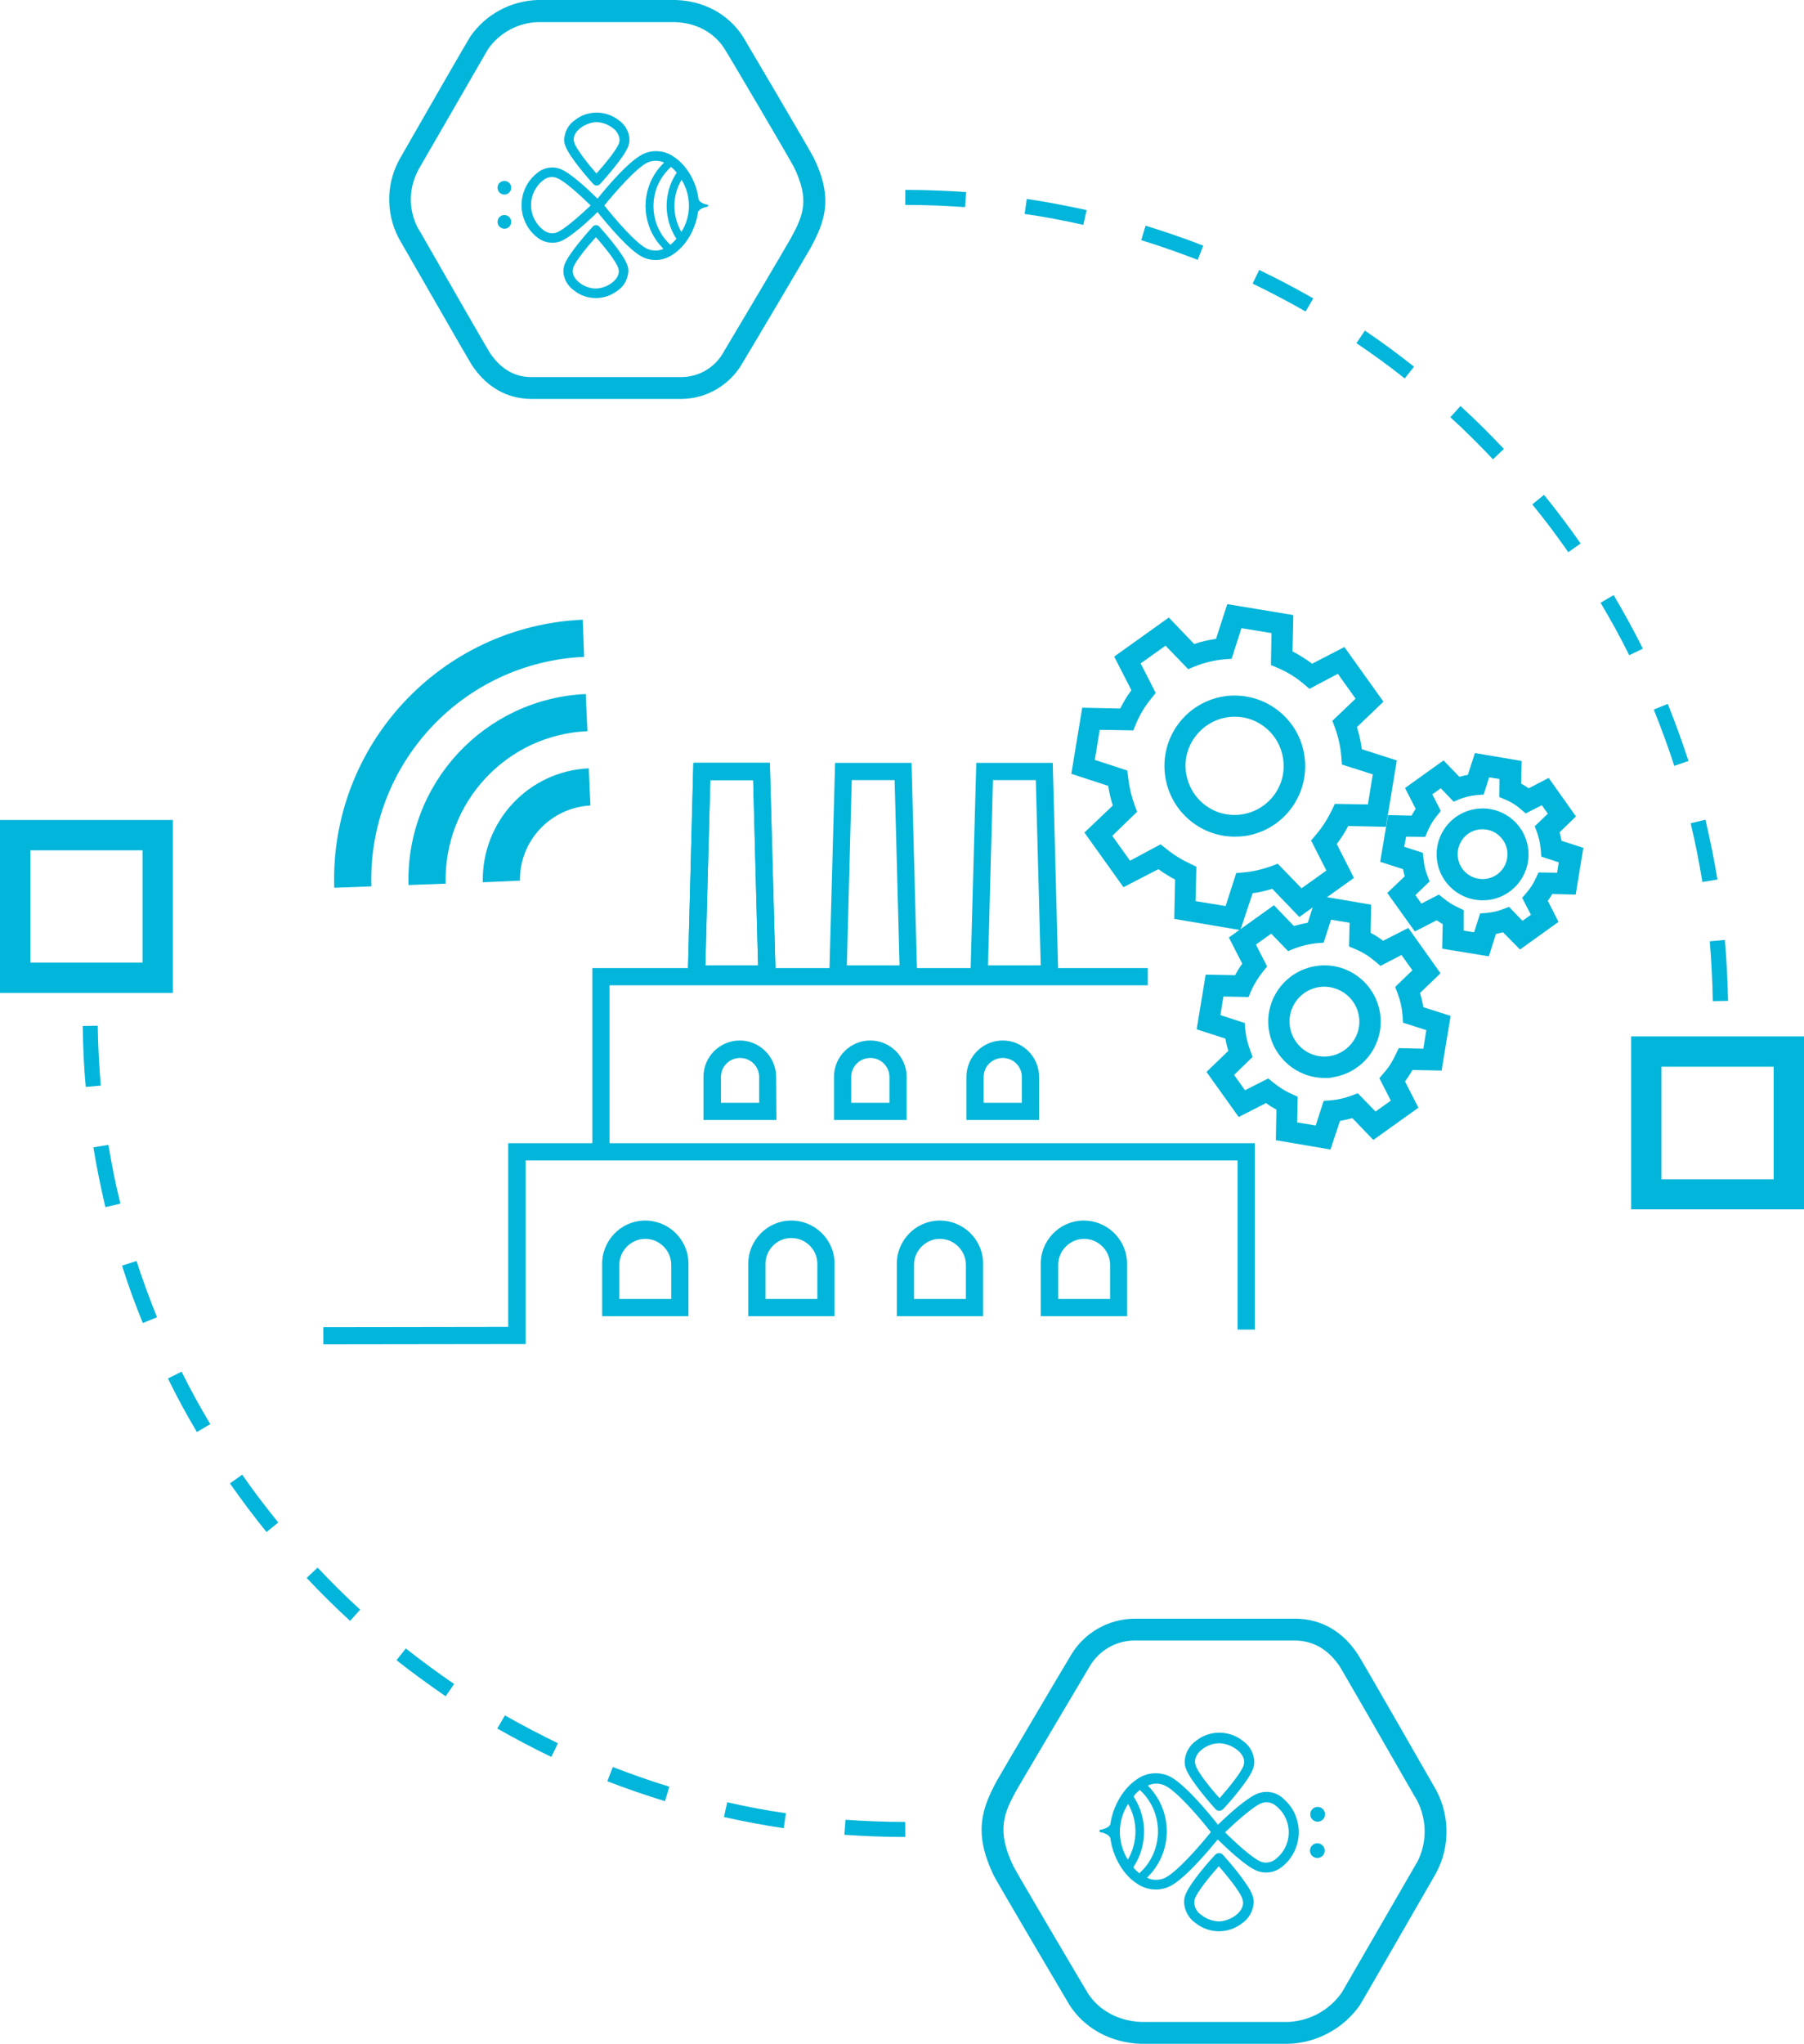 <?xml version="1.0" encoding="utf-8"?>
<!-- Generator: Adobe Illustrator 23.0.6, SVG Export Plug-In . SVG Version: 6.00 Build 0)  -->
<svg version="1.1" id="Livello_1" xmlns="http://www.w3.org/2000/svg" xmlns:xlink="http://www.w3.org/1999/xlink" x="0px" y="0px"
	 viewBox="0 0 660.6 748" style="enable-background:new 0 0 660.6 748;" xml:space="preserve">
<style type="text/css">
	.st0{fill:#02B5DA;}
</style>
<title>soluzioni-Industria-4.0-bianco</title>
<g id="Livello_3">
	<path class="st0" d="M471.7,748h-53.9c-11-0.4-20.5-5.5-26.1-14.1c-0.2-0.3-26.5-44.9-27.7-47.3c-7.8-16-4.3-25,1.1-35
		c1.5-2.7,25.6-43.5,27.1-45.9c4.8-8.1,13.5-13.1,23-13.3h59.2c9.5,0.1,17.5,4.7,23.1,13.5c1.2,1.8,24.6,42.6,27.4,47.5
		c6.1,9.9,6.4,22.3,0.8,32.4l-1.2,2.1c-8.6,14.9-25.8,44.8-26.5,45.9l0,0C492,742.4,482.2,747.7,471.7,748L471.7,748z M418,740h53.6
		c7.9-0.3,15.2-4.3,19.7-10.7c1.1-1.8,16.9-29.3,27.4-47.4l0.1-0.1c4.1-7.6,3.8-16.9-0.7-24.3l-0.1-0.1
		c-10.4-18.2-26.3-45.7-27.2-47.2c-4.2-6.4-9.7-9.7-16.5-9.8h-59.1c-6.7,0.1-12.8,3.7-16.2,9.5c-1.4,2.3-25.5,43-26.9,45.5
		c-4.1,7.6-7.6,14.2-0.9,27.8c1.1,2.2,26.2,44.8,27.3,46.5C402.6,735.9,409.7,739.7,418,740L418,740z"/>
	<path class="st0" d="M249.7,146h-55.3c-9-0.1-16.5-4.5-21.8-12.7c-1.1-1.7-23-39.9-25.6-44.4c-5.7-9.3-6-21-0.7-30.6l1.2-2.1
		c8-14,24-41.8,24.7-42.8c5.6-8.1,14.8-13.1,24.7-13.4h50.5c10.4,0.3,19.3,5.2,24.6,13.3c0.2,0.3,24.8,42,25.9,44.3
		c7.4,15,4.1,23.5-1,33c-1.4,2.5-24,40.7-25.4,42.9C266.9,141.1,258.6,145.9,249.7,146z M153.1,62.4c-3.8,7.1-3.5,15.6,0.7,22.4
		l0.1,0.1c9.7,17,24.5,42.7,25.4,44.1c3.9,5.9,9,9,15.2,9h55.3c6.1-0.1,11.8-3.4,14.9-8.7c1.3-2.1,23.9-40.2,25.1-42.5
		c4.4-8.1,6.7-13.8,0.9-25.7c-1.1-2.2-24.3-41.7-25.5-43.4c-3.8-5.9-10.4-9.4-18.1-9.6H197c-7.3,0.2-14.1,3.9-18.3,9.9
		c-1,1.7-15.8,27.4-25.6,44.3L153.1,62.4z"/>
	<path class="st0" d="M218.8,72.7c-2.9-2.9-9.9-9.5-13.7-10.9c-2.7-1-5.7-0.5-8,1.2c-6.7,4.9-8.1,14.3-3.2,21
		c0.9,1.2,1.9,2.2,3.1,3.1c2.3,1.7,5.3,2.2,8,1.3c3.8-1.3,10.9-7.9,13.8-10.8c3.2,4,11.9,14.6,17,16.7c3.6,1.5,7.6,1,10.8-1.3
		c4.7-3.1,8.2-9.3,9-15.4c0.4-1.1,2.4-1.8,3.3-1.9c0.2,0,0.4-0.2,0.5-0.4c0-0.2-0.2-0.4-0.4-0.4c-0.9-0.1-2.9-0.8-3.2-2
		c-0.7-6.1-4.2-12.3-8.9-15.4c-3.1-2.3-7.2-2.8-10.8-1.4C230.8,58.2,222,68.7,218.8,72.7z M199,84.2c-5.1-3.9-6-11.1-2.2-16.1
		c0.6-0.8,1.4-1.6,2.2-2.2c1.4-1.1,3.2-1.4,4.8-0.8c2.9,1,9.1,6.8,12.5,10.1c-3.4,3.2-9.7,8.9-12.5,9.9
		C202.2,85.7,200.4,85.3,199,84.2L199,84.2z M237.1,91.1c-4-1.7-12.1-11.2-15.8-15.9l0,0c3.8-4.7,12-14.1,16-15.8
		c1.9-0.8,4.1-0.7,5.9,0.1c-8.8,8.4-9.1,22.3-0.7,31.1c0.1,0.2,0.3,0.3,0.4,0.5C241.1,91.9,239,91.9,237.1,91.1z M245.5,89.6
		c-7.8-7.2-8.3-19.3-1.2-27.1c0.4-0.5,0.9-0.9,1.4-1.4c0.8,0.6,1.5,1.3,2.1,2.1c-4.9,7.3-4.9,16.8-0.1,24.2
		C247,88.2,246.3,88.9,245.5,89.6z M249.6,65.8c3.6,5.9,3.6,13.3-0.1,19.1C246.1,78.9,246.1,71.6,249.6,65.8z"/>
	<path class="st0" d="M218.3,82.4c-0.5,0-1,0.2-1.3,0.6c-0.9,1-8.9,9.8-10.3,13.9c-0.2,0.7-0.4,1.5-0.4,2.3c0.1,2.9,1.6,5.5,3.9,7.1
		c4.6,3.7,11.2,3.7,15.9,0.1c2.4-1.6,3.8-4.2,4-7.1c0-0.8-0.1-1.6-0.4-2.3c-1.4-4.2-9.3-13-10.2-14
		C219.2,82.6,218.8,82.4,218.3,82.4z M226.4,98.1c0.1,0.4,0.2,0.8,0.2,1.2c0,3.4-4.7,6.3-8.5,6.3s-8.4-3-8.4-6.4
		c0-0.4,0.1-0.8,0.2-1.2c0.8-2.5,5.5-8.1,8.3-11.2C221.1,90,225.6,95.6,226.4,98.1L226.4,98.1z"/>
	<path class="st0" d="M210.6,43.9c-2.4,1.6-3.8,4.2-4,7.1c0,0.8,0.1,1.6,0.4,2.3c1.4,4.2,9.3,13,10.2,14c0.3,0.4,0.8,0.6,1.3,0.6
		c0.5,0,1-0.2,1.3-0.6c0.9-1,8.9-9.8,10.3-13.9c0.2-0.7,0.4-1.5,0.4-2.3l0,0c-0.1-2.9-1.6-5.5-3.9-7.1
		C221.8,40.3,215.2,40.3,210.6,43.9L210.6,43.9z M224.3,46.8c1.5,1,2.4,2.6,2.6,4.3l0,0c0,0.4-0.1,0.8-0.2,1.2
		c-0.8,2.5-5.5,8.1-8.3,11.2c-2.8-3.2-7.3-8.8-8.1-11.3c-0.1-0.4-0.2-0.8-0.2-1.2c0-3.4,4.7-6.3,8.5-6.3
		C220.6,44.8,222.6,45.5,224.3,46.8z"/>
	<path class="st0" d="M187.2,81.2c0-1.4-1.1-2.5-2.5-2.5s-2.5,1.1-2.5,2.5c0,1.4,1.1,2.5,2.5,2.5c0,0,0,0,0,0
		C186,83.8,187.2,82.6,187.2,81.2z"/>
	<circle class="st0" cx="184.7" cy="68.7" r="2.5"/>
	<path class="st0" d="M445.9,673.2c3.2,3.1,10.6,10.2,14.7,11.6c2.9,1,6.1,0.5,8.5-1.3c7.1-5.3,8.6-15.3,3.4-22.5
		c-0.9-1.2-2-2.3-3.2-3.3c-2.4-1.9-5.6-2.4-8.5-1.4c-4.1,1.4-11.6,8.4-14.8,11.5c-3.4-4.3-12.7-15.6-18.2-17.9
		c-3.8-1.6-8.2-1.1-11.5,1.3c-5,3.3-8.8,9.9-9.7,16.4c-0.4,1.2-2.5,1.9-3.5,2c-0.3,0-0.5,0.2-0.5,0.5c0,0.3,0.2,0.5,0.5,0.5
		c1,0.1,3.1,0.9,3.5,2.1c0.8,6.5,4.5,13.2,9.5,16.5c3.3,2.4,7.7,3,11.5,1.5C433.1,688.6,442.5,677.4,445.9,673.2z M467.1,660.8
		c5.4,4.1,6.4,11.9,2.3,17.3c-0.7,0.9-1.5,1.7-2.4,2.4c-1.4,1.1-3.4,1.5-5.1,0.9c-3.1-1.1-9.8-7.3-13.3-10.8
		c3.6-3.5,10.4-9.6,13.4-10.7C463.7,659.3,465.7,659.6,467.1,660.8L467.1,660.8z M426.4,653.4c4.3,1.8,13,12,17,17.1l0,0l0,0
		c-4,5-12.8,15.1-17.1,16.9c-2,0.8-4.3,0.8-6.3-0.2c9.4-9,9.7-23.9,0.7-33.3c-0.1-0.2-0.3-0.3-0.4-0.4
		C422.1,652.6,424.4,652.5,426.4,653.4L426.4,653.4z M417.4,655.1c8.3,7.6,8.9,20.6,1.3,29c-0.5,0.5-1,1-1.5,1.5
		c-0.8-0.7-1.6-1.4-2.2-2.2c5.2-7.8,5.3-18,0.1-25.9C415.7,656.5,416.5,655.8,417.4,655.1L417.4,655.1z M413,680.6
		c-3.9-6.3-3.9-14.2,0.1-20.4C416.7,666.5,416.7,674.2,413,680.6z"/>
	<path class="st0" d="M446.5,662.7c0.5,0,1-0.2,1.4-0.6c1-1,9.5-10.4,11-14.9c0.3-0.8,0.4-1.6,0.4-2.5c-0.1-3-1.7-5.9-4.2-7.6
		c-5-3.9-12-4-17-0.1c-2.5,1.7-4.1,4.5-4.3,7.6c0,0.8,0.1,1.7,0.4,2.5c1.5,4.5,9.9,13.9,10.9,15
		C445.4,662.5,445.9,662.7,446.5,662.7z M437.8,646c-0.1-0.4-0.2-0.9-0.2-1.3c0-3.7,5-6.8,9-6.7s9,3.2,9,6.8c0,0.4-0.1,0.9-0.2,1.3
		c-0.9,2.7-5.8,8.6-8.8,12C443.5,654.7,438.6,648.7,437.8,646z"/>
	<path class="st0" d="M454.8,703.9c2.5-1.7,4.1-4.5,4.3-7.6c0-0.8-0.1-1.7-0.4-2.5c-1.5-4.5-9.9-13.9-10.9-15
		c-0.4-0.4-0.8-0.6-1.4-0.6c-0.5,0-1,0.2-1.4,0.6c-1,1-9.5,10.4-11,14.9c-0.3,0.8-0.4,1.6-0.4,2.5l0,0c0.1,3,1.7,5.9,4.2,7.6
		C442.8,707.8,449.8,707.8,454.8,703.9L454.8,703.9z M440,700.9c-1.6-1-2.6-2.7-2.7-4.6l0,0c0-0.4,0.1-0.9,0.2-1.3
		c0.9-2.7,5.8-8.6,8.8-12c3,3.4,7.9,9.4,8.7,12.1c0.1,0.4,0.2,0.9,0.2,1.3c0,3.7-5,6.8-9,6.8C444,703.1,441.8,702.3,440,700.9
		L440,700.9z"/>
	<path class="st0" d="M479.8,664c0,1.5,1.2,2.7,2.7,2.7c1.5,0,2.7-1.2,2.7-2.7c0-1.5-1.2-2.7-2.7-2.7
		C481,661.3,479.8,662.5,479.8,664C479.8,664,479.8,664,479.8,664z"/>
	<circle class="st0" cx="482.4" cy="677.3" r="2.7"/>
	<polygon class="st0" points="223.2,418.9 216.9,418.9 216.9,354.3 420.3,354.3 420.3,360.6 223.2,360.6 	"/>
	<path class="st0" d="M284.1,359.6h-32.3l2.1-80.4h28L284.1,359.6z M258.3,353.3h19.3l-1.8-67.8h-15.7L258.3,353.3z"/>
	<path class="st0" d="M335.9,359.6h-32.3l2.2-80.4h28L335.9,359.6z M310.1,353.3h19.3l-1.8-67.8h-15.7L310.1,353.3z"/>
	<path class="st0" d="M387.6,359.6h-32.3l2.2-80.4h28L387.6,359.6z M361.8,353.3h19.3l-1.8-67.8h-15.7L361.8,353.3z"/>
	<path class="st0" d="M284.3,409.9h-26.7v-15.8c0-7.4,6-13.3,13.3-13.3s13.3,6,13.3,13.3L284.3,409.9z M264,403.6h14v-9.4
		c0-3.9-3.1-7-7-7c-3.9,0-7,3.1-7,7V403.6z"/>
	<path class="st0" d="M332,409.9h-26.6v-15.8c0-7.4,6-13.3,13.3-13.3s13.3,6,13.3,13.3L332,409.9z M311.7,403.6h14v-9.4
		c0-3.9-3.1-7-7-7s-7,3.1-7,7V403.6z"/>
	<path class="st0" d="M380.5,409.9h-26.6v-15.8c0-7.4,6-13.3,13.3-13.3s13.3,6,13.3,13.3V409.9z M360.2,403.6h14v-9.4
		c0-3.9-3.1-7-7-7s-7,3.1-7,7V403.6z"/>
	<path class="st0" d="M252.1,481.7h-31.6v-18.8c-0.2-8.7,6.7-16,15.4-16.2c8.7-0.2,16,6.7,16.2,15.4c0,0.3,0,0.5,0,0.8V481.7z
		 M226.8,475.4h19v-12.5c0-5.2-4.3-9.5-9.5-9.5s-9.5,4.3-9.5,9.5l0,0V475.4z"/>
	<path class="st0" d="M305.6,481.7H274v-18.8c-0.2-8.7,6.7-16,15.4-16.2c8.7-0.2,16,6.7,16.2,15.4c0,0.3,0,0.5,0,0.8V481.7z
		 M280.3,475.4h19v-12.5c0.2-5.2-3.9-9.6-9.2-9.8c-5.2-0.2-9.6,3.9-9.8,9.2c0,0.2,0,0.4,0,0.6L280.3,475.4z"/>
	<path class="st0" d="M360,481.7h-31.6v-18.8c-0.2-8.7,6.7-16,15.4-16.2c8.7-0.2,16,6.7,16.2,15.4c0,0.3,0,0.5,0,0.8V481.7z
		 M334.7,475.4h19v-12.5c0-5.2-4.3-9.5-9.5-9.5s-9.5,4.3-9.5,9.5l0,0V475.4z"/>
	<path class="st0" d="M412.7,481.7h-31.6v-18.8c-0.2-8.7,6.7-16,15.4-16.2c8.7-0.2,16,6.7,16.2,15.4c0,0.3,0,0.5,0,0.8V481.7z
		 M387.5,475.4h19v-12.5c0-5.2-4.3-9.5-9.5-9.5s-9.5,4.3-9.5,9.5l0,0V475.4z"/>
	<polygon class="st0" points="118.4,492 118.4,485.7 186.1,485.6 186.1,418.4 459.5,418.4 459.5,486.6 453.2,486.6 453.2,424.7 
		192.5,424.7 192.5,491.9 	"/>
	<path class="st0" d="M284.1,359.6h-32.3l2.1-80.4h28L284.1,359.6z M258.3,353.3h19.3l-1.8-67.8h-15.7L258.3,353.3z"/>
	<path class="st0" d="M454.2,340.4l-24.2-4.1l0.3-14.4c-2.1-1.1-4.2-2.4-6.1-3.8l-12.8,6.6l-14.3-20l10.4-9.9
		c-0.8-2.4-1.3-4.8-1.7-7.2l-13.5-4.4l4-24.2l13.9,0.3c1.2-2.3,2.5-4.6,4.1-6.7l-6.3-12.3l20-14.3l9.3,9.7c2.6-0.9,5.3-1.5,8-1.9
		l4.1-12.7l24.2,4l-0.3,13.3c2.5,1.3,4.9,2.8,7.2,4.5l11.8-6.1l14.3,20l-9.7,9.3c0.8,2.6,1.4,5.3,1.8,8.1l12.8,4.1l-4,24.3
		l-13.8-0.3c-1.2,2.3-2.6,4.5-4.2,6.6l6.3,12.4l-20,14.3l-9.9-10.3c-2.4,0.7-4.8,1.3-7.2,1.6L454.2,340.4z M437.8,329.8l11,1.8
		l3.9-12.1l2.6-0.2c3.5-0.3,6.9-1.1,10.2-2.3l2.4-0.9l8.7,9l9.1-6.5l-5.6-11l1.7-2c2.4-2.8,4.3-5.8,5.9-9.1l1.1-2.3l12.1,0.2l1.8-11
		l-11.3-3.6l-0.2-2.6c-0.3-3.8-1.1-7.5-2.4-11l-0.9-2.4l8.5-8.1l-6.5-9.1l-10.4,5.5l-2-1.7c-2.9-2.5-6.2-4.5-9.7-6l-2.4-1l0.2-11.7
		l-11-1.8l-3.6,11.2l-2.6,0.2c-3.7,0.3-7.4,1.2-10.9,2.6l-2.4,1l-8.3-8.6l-9.1,6.5l5.5,10.8l-1.6,2c-2.3,2.8-4.2,5.9-5.6,9.3l-1,2.4
		l-12.3-0.2l-1.8,11l11.9,3.9l0.3,2.5c0.4,3.5,1.2,6.9,2.4,10.2l0.9,2.4l-9.1,8.8l6.5,9.1L425,309l2,1.6c2.7,2.2,5.6,4,8.8,5.5
		l2.3,1.1L437.8,329.8z M452.2,306.2c-14.3,0-25.8-11.6-25.8-25.9c0-12.6,9.1-23.3,21.5-25.4c14.1-2.3,27.4,7.2,29.7,21.3
		c2.3,14.1-7.2,27.4-21.3,29.7C454.9,306.1,453.6,306.2,452.2,306.2z M452.2,262.3c-9.9,0-18,8-18.1,17.9c0,1,0.1,2.1,0.3,3.1l0,0
		c1.7,9.8,10.9,16.4,20.7,14.7s16.4-10.9,14.7-20.7C468.4,268.7,460.9,262.3,452.2,262.3z"/>
	<path class="st0" d="M487.2,420.7l-20-3.4l0.2-11.2c-1.3-0.7-2.6-1.5-3.8-2.4l-10,5.1l-11.8-16.5l8-7.7c-0.5-1.5-0.8-3-1.1-4.5
		l-10.5-3.4l3.3-20l10.8,0.2c0.8-1.5,1.6-2.9,2.6-4.2l-4.9-9.6l16.5-11.8l7.3,7.6c1.7-0.5,3.4-0.9,5.1-1.2l3.2-10l20,3.4l-0.2,10.3
		c1.6,0.8,3.1,1.8,4.6,2.9l9.2-4.7l11.8,16.6l-7.5,7.2c0.5,1.7,0.9,3.4,1.2,5.2l10,3.2l-3.3,20l-10.7-0.2c-0.8,1.5-1.7,2.8-2.7,4.2
		l4.9,9.6l-16.5,11.8l-7.7-8c-1.5,0.4-3,0.8-4.5,1L487.2,420.7z M475,410.8l6.8,1.1l2.9-9l2.6-0.2c2.6-0.2,5.1-0.8,7.5-1.7l2.4-0.9
		l6.5,6.7l5.6-4l-4.2-8.2l1.7-2c1.8-2,3.2-4.3,4.3-6.7l1.1-2.3l9,0.2l1.1-6.8l-8.5-2.7l-0.2-2.6c-0.2-2.8-0.8-5.5-1.8-8.1l-0.9-2.4
		l6.3-6.1l-4-5.6l-7.7,4l-2-1.7c-2.1-1.8-4.5-3.3-7.1-4.4l-2.4-1l0.2-8.7l-6.8-1.1l-2.7,8.4l-2.6,0.2c-2.7,0.3-5.4,0.9-8,1.9l-2.4,1
		l-6.2-6.4l-5.6,4l4.1,8l-1.6,2c-1.7,2.1-3.1,4.4-4.2,6.8l-1,2.4l-9.2-0.2l-1.1,6.8l8.9,2.9l0.2,2.5c0.3,2.6,0.9,5.1,1.8,7.5
		l0.9,2.4l-6.8,6.6l4,5.6l8.5-4.3l2,1.6c2,1.6,4.1,3,6.5,4l2.3,1.1L475,410.8z M485,394.5c-10,0-18.6-7.3-20.3-17.2l0,0
		c-1.9-11.2,5.7-21.8,16.9-23.7c11.2-1.9,21.8,5.7,23.7,16.9c1.9,11.2-5.7,21.8-16.9,23.7C487.3,394.5,486.2,394.6,485,394.5
		L485,394.5z M485,361.1c-7.1,0-12.8,5.7-12.8,12.8c0,0.7,0.1,1.4,0.2,2.1l0,0c1.2,7,7.8,11.7,14.7,10.5s11.7-7.8,10.5-14.7l0,0
		C496.6,365.7,491.3,361.2,485,361.1L485,361.1z"/>
	<path class="st0" d="M545.2,350l-17.1-2.8l0.2-9c-0.7-0.4-1.5-0.9-2.2-1.4l-8,4.1l-10.1-14.1l6.4-6.1c-0.2-0.9-0.5-1.7-0.6-2.6
		l-8.4-2.7l2.9-17.1l8.6,0.2c0.5-0.9,1-1.7,1.5-2.5l-3.9-7.6l14.1-10.1l5.8,6c1-0.3,2-0.5,3.1-0.7l2.6-8l17.1,2.9l-0.2,8.3
		c1,0.5,1.9,1.1,2.8,1.7l7.3-3.8l10,14.1l-6,5.8c0.3,1,0.5,2,0.7,3.1l8,2.6l-2.8,17.1l-8.6-0.2c-0.5,0.8-1,1.7-1.6,2.5l3.9,7.7
		l-14.1,10.1l-6.2-6.3c-0.8,0.2-1.7,0.4-2.6,0.6L545.2,350z M536,340.6l3.8,0.6l2.2-6.9l2.6-0.2c1.9-0.2,3.8-0.6,5.6-1.3l2.4-0.9
		l4.9,5.1l3.1-2.2l-3.2-6.2l1.7-2c1.3-1.5,2.4-3.2,3.2-5l1.1-2.3l6.8,0.1l0.6-3.8l-6.4-2.1l-0.2-2.6c-0.2-2.1-0.6-4.1-1.3-6.1
		l-0.9-2.4l4.8-4.6l-2.2-3.1l-5.9,3l-2-1.7c-1.6-1.4-3.4-2.5-5.3-3.3l-2.4-1l0.1-6.6l-3.8-0.6l-2,6.3l-2.6,0.2
		c-2.1,0.2-4.1,0.7-6,1.4l-2.4,1l-4.7-4.9l-3.1,2.2l3.1,6.1l-1.6,2c-1.3,1.6-2.3,3.3-3.1,5.1l-1,2.4l-7-0.1l-0.7,3.7l6.8,2.2
		l0.3,2.5c0.2,1.9,0.6,3.8,1.3,5.6l0.9,2.4l-5.2,5l2.2,3.1l6.4-3.3l2,1.6c1.5,1.2,3.1,2.2,4.8,3l2.3,1.1L536,340.6z M542.9,329.5
		c-8.2,0-15.3-6-16.6-14.1l0,0c-1.5-9.2,4.7-17.8,13.9-19.3c9.2-1.5,17.8,4.7,19.3,13.9c1.5,9.2-4.7,17.8-13.9,19.3
		C544.7,329.4,543.8,329.5,542.9,329.5L542.9,329.5z M542.9,303.5c-0.5,0-1,0-1.5,0.1c-5,0.8-8.3,5.5-7.5,10.5c0,0,0,0,0,0l0,0
		c0.8,5,5.5,8.3,10.5,7.5c5-0.8,8.3-5.5,7.5-10.5C551.1,306.7,547.3,303.5,542.9,303.5L542.9,303.5z"/>
	<path class="st0" d="M627.2,366.4c-0.1-7.3-0.5-14.6-1.1-21.9l5.5-0.5c0.7,7.4,1,14.9,1.2,22.3L627.2,366.4z M623.4,322.8
		c-1.2-7.2-2.6-14.4-4.3-21.5l5.4-1.3c1.7,7.2,3.2,14.5,4.4,21.9L623.4,322.8z M613.1,280.3c-2.2-6.9-4.8-13.8-7.5-20.6l5.1-2.1
		c2.8,6.9,5.3,13.9,7.6,20.9L613.1,280.3z M596.6,239.8c-3.2-6.5-6.8-13-10.5-19.2l4.8-2.8c3.8,6.4,7.4,13,10.7,19.6L596.6,239.8z
		 M574.3,202.1c-4.2-6-8.6-11.9-13.2-17.5l4.3-3.5c4.7,5.8,9.2,11.8,13.4,17.8L574.3,202.1z M546.7,168.1
		c-5-5.3-10.2-10.5-15.6-15.4l3.7-4.1c5.5,5,10.8,10.3,15.9,15.7L546.7,168.1z M514.4,138.5c-5.7-4.5-11.7-8.9-17.7-12.9l3.1-4.6
		c6.1,4.1,12.2,8.6,18,13.2L514.4,138.5z M478.1,114c-6.3-3.6-12.8-7-19.4-10.2l2.4-5c6.7,3.2,13.3,6.7,19.8,10.4L478.1,114z
		 M438.6,95.1c-6.8-2.6-13.8-5.1-20.7-7.2l1.6-5.3c7.1,2.2,14.2,4.6,21.1,7.3L438.6,95.1z M396.7,82.3c-7.1-1.6-14.3-3-21.5-4
		l0.8-5.5c7.3,1.1,14.7,2.5,21.9,4.1L396.7,82.3z M353.4,75.8c-7.2-0.5-14.6-0.8-21.9-0.8v-5.5c7.4,0,14.9,0.3,22.3,0.8L353.4,75.8z
		"/>
	<path class="st0" d="M331.5,672.3c-7.4,0-14.9-0.3-22.3-0.8l0.4-5.5c7.2,0.5,14.6,0.8,21.9,0.8V672.3z M287,669.1
		c-7.3-1.1-14.7-2.5-21.9-4.1l1.2-5.4c7.1,1.6,14.3,3,21.5,4L287,669.1z M243.5,659.2c-7.1-2.2-14.2-4.6-21.1-7.3l2-5.2
		c6.8,2.6,13.8,5.1,20.7,7.2L243.5,659.2z M201.9,643c-6.7-3.2-13.3-6.7-19.8-10.4l2.8-4.8c6.3,3.6,12.9,7,19.4,10.2L201.9,643z
		 M163.2,620.8c-6.1-4.2-12.2-8.6-18-13.2l3.4-4.3c5.7,4.5,11.7,8.9,17.7,13L163.2,620.8z M128.2,593.2c-5.5-5-10.8-10.3-15.9-15.7
		l4-3.8c5,5.3,10.2,10.5,15.6,15.4L128.2,593.2z M97.6,560.7c-4.7-5.8-9.2-11.8-13.4-17.8l4.5-3.2c4.1,6,8.6,11.8,13.2,17.5
		L97.6,560.7z M72.1,524.1c-3.8-6.4-7.4-13-10.6-19.6l5-2.5c3.2,6.5,6.8,13,10.5,19.2L72.1,524.1z M52.3,484.2
		c-2.8-6.9-5.4-13.9-7.6-21l5.3-1.7c2.2,6.9,4.8,13.8,7.5,20.6L52.3,484.2z M38.6,441.8c-1.7-7.2-3.2-14.5-4.4-21.9l5.5-0.9
		c1.2,7.2,2.6,14.4,4.4,21.5L38.6,441.8z M31.4,397.8c-0.7-7.4-1-14.9-1.1-22.3l5.5-0.1c0.1,7.3,0.5,14.7,1.1,21.9L31.4,397.8z"/>
	<path class="st0" d="M660.6,442.6h-63.3v-63.3h63.3L660.6,442.6z M608.4,431.6h41.1v-41.2h-41.1L608.4,431.6z"/>
	<path class="st0" d="M63.3,363.4H0v-63.3h63.3V363.4z M11.1,352.3h41.1v-41.1H11.1L11.1,352.3z"/>
	<g id="_Gruppo_">
		<path class="st0" d="M213.4,226.8l0.5,13.6c-44.6,2-79.3,39.4-77.9,84l-13.6,0.5C120.7,272.9,161.3,229.1,213.4,226.8z"/>
	</g>
	<g id="_Gruppo_2">
		<path class="st0" d="M214.5,254l0.6,13.6c-29.6,1.3-52.7,26.1-51.9,55.8l-13.6,0.5C148.5,286.8,177.4,255.7,214.5,254z"/>
	</g>
	<g id="_Gruppo_3">
		<path class="st0" d="M215.6,281.2l0.6,13.6c-14.6,0.8-26,12.9-25.8,27.5l-13.6,0.6C176.3,300.7,193.5,282.2,215.6,281.2z"/>
	</g>
</g>
</svg>
